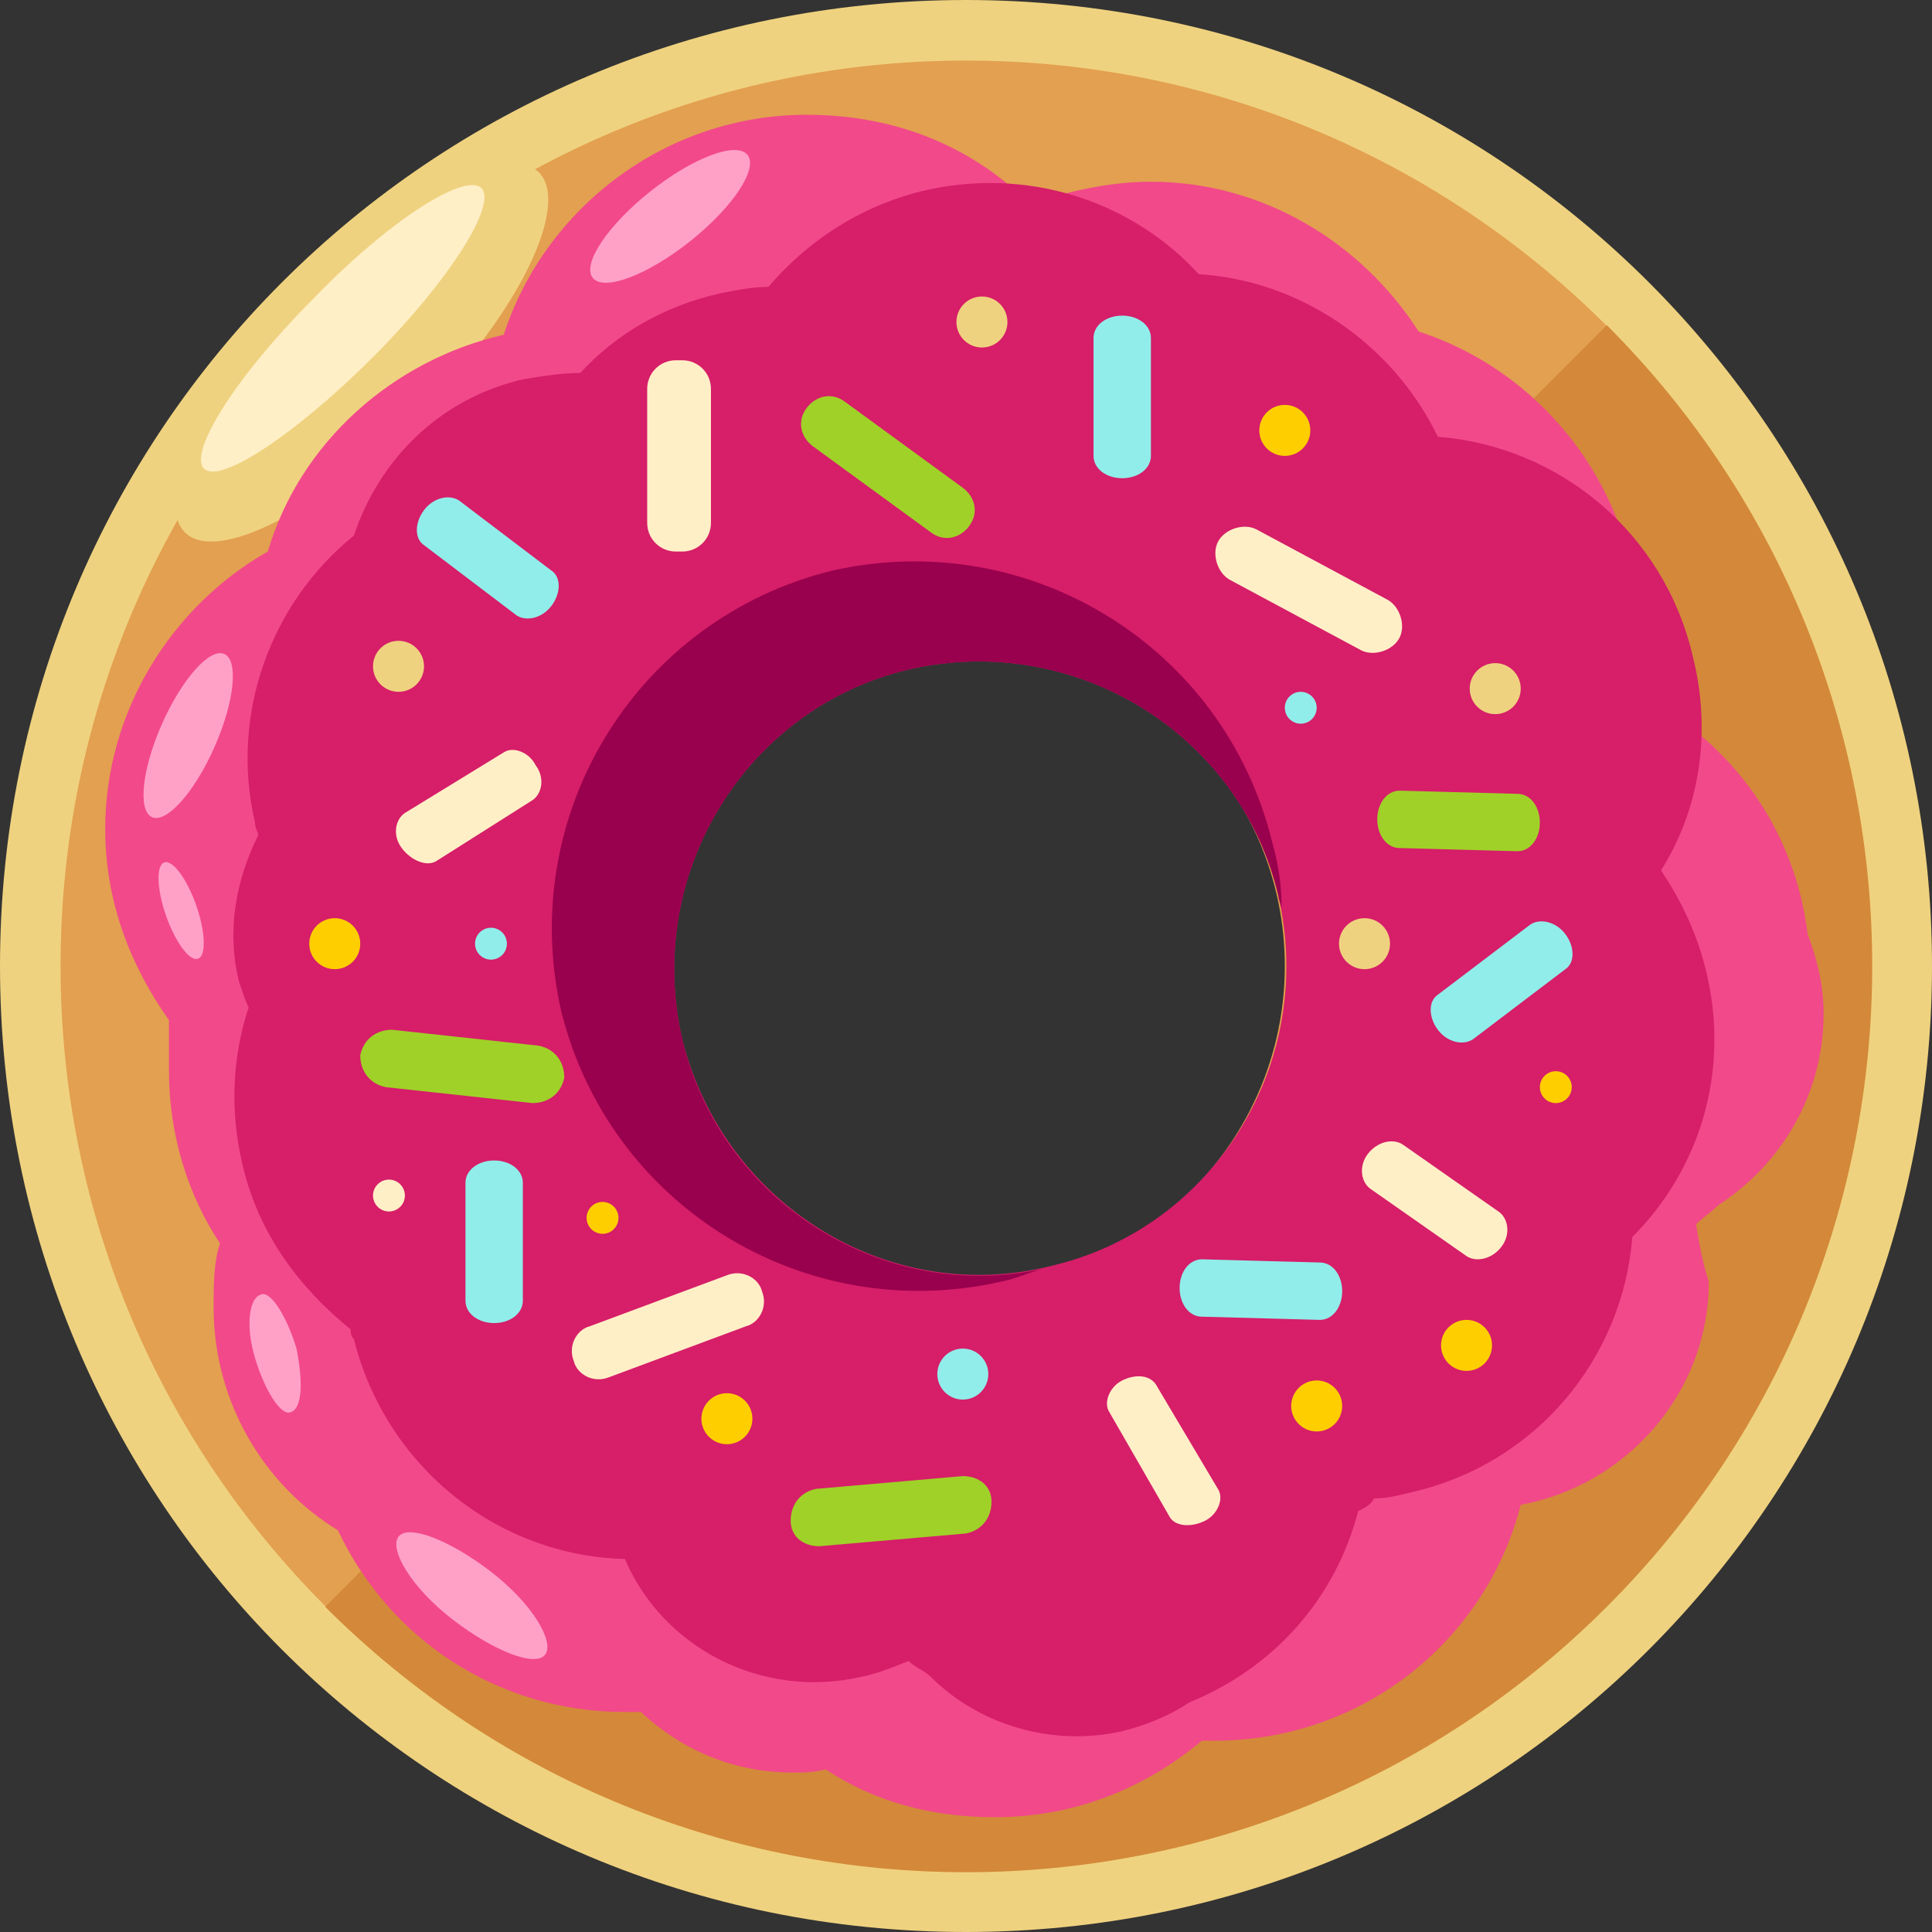 <?xml version="1.0" encoding="iso-8859-1"?>
<!-- Uploaded to: SVG Repo, www.svgrepo.com, Generator: SVG Repo Mixer Tools -->
<svg height="800px" width="800px" version="1.1" id="Layer_1" xmlns="http://www.w3.org/2000/svg" xmlns:xlink="http://www.w3.org/1999/xlink" 
	 viewBox="0 0 484.8 484.8" xml:space="preserve">
<rect x="0" y="0" width="484.8" height="484.8" fill="#333333" stroke="none"/>
<path style="fill:#EFD27F;" d="M242.4,0C108,0,0,108,0,242.4s108,242.4,242.4,242.4S484.8,376,484.8,242.4S376.8,0,242.4,0z
	 M242.4,328c-47.2,0-85.6-38.4-85.6-85.6s38.4-85.6,85.6-85.6s85.6,38.4,85.6,85.6S289.6,328,242.4,328z"/>
<path style="fill:#E2A050;" d="M242.4,15.2c-125.6,0-227.2,101.6-227.2,227.2s101.6,227.2,227.2,227.2S469.6,368,469.6,242.4
	S368,15.2,242.4,15.2z M242.4,322.4c-44,0-80-36-80-80s36-80,80-80s80,36,80,80S286.4,322.4,242.4,322.4z"/>
<g>
	<path style="fill:#D38939;" d="M403.2,81.6l-104,104l0.8,0.8c30.4,32,30.4,81.6-0.8,112.8s-82.4,31.2-113.6,0l-104,104
		c88.8,88.8,232.8,88.8,321.6,0S492,170.4,403.2,81.6z"/>
	<path style="fill:#D38939;" d="M186.4,298.4l-0.8,0.8L186.4,298.4z"/>
</g>
<path style="fill:#EFD27F;" d="M135.2,43.2c8,8-4.8,35.2-29.6,60s-51.2,38.4-59.2,30.4c-8-8,4.8-35.2,29.6-60
	C100,48.8,126.4,35.2,135.2,43.2z"/>
<path style="fill:#FFEFC7;" d="M120.8,47.2c4,4-8,23.2-27.2,42.4s-38.4,32-42.4,28s8-23.2,27.2-42.4
	C97.6,55.2,116.8,43.2,120.8,47.2z"/>
<path style="fill:#F2498A;" d="M425.6,307.2c1.6-1.6,4-3.2,5.6-4.8c16-10.4,26.4-28,26.4-48c0-7.2-1.6-13.6-4-20
	c-3.2-26.4-19.2-48-40.8-59.2c-0.8-1.6-1.6-3.2-2.4-5.6c0.8-3.2,0.8-7.2,0.8-10.4c0-35.2-23.2-65.6-55.2-76
	c-14.4-22.4-39.2-37.6-67.2-37.6c-10.4,0-20.8,2.4-30.4,5.6c-14.4-14.4-33.6-22.4-56-22.4c-35.2,0-65.6,23.2-76,55.2
	c-28,6.4-51.2,27.2-59.2,54.4c-24,13.6-40.8,40-40.8,69.6c0,18.4,6.4,34.4,16,48c0,4,0,8.8,0,12.8c0,16,4.8,31.2,12.8,43.2
	c-1.6,4.8-1.6,10.4-1.6,16c0,24,12.8,44.8,31.2,56c12.8,27.2,40,45.6,72,45.6c1.6,0,2.4,0,4,0c10.4,9.6,23.2,15.2,38.4,15.2
	c2.4,0,4.8,0,8-0.8c12,8,26.4,12,42.4,12c20,0,37.6-7.2,52-19.2c0.8,0,1.6,0,3.2,0c36.8,0,68-24.8,76.8-59.2
	c26.4-4.8,47.2-28,47.2-56C427.2,316.8,426.4,312,425.6,307.2z M242.4,328c-47.2,0-85.6-38.4-85.6-85.6s38.4-85.6,85.6-85.6
	s85.6,38.4,85.6,85.6S289.6,328,242.4,328z"/>
<path style="fill:#D61E69;" d="M228,416.8c1.6,1.6,4,2.4,5.6,4c12,12,30.4,17.6,48,13.6c6.4-1.6,12-4,16.8-7.2
	c21.6-8.8,36.8-26.4,42.4-48c1.6-0.8,3.2-1.6,4-3.2c3.2,0,6.4-0.8,9.6-1.6c31.2-7.2,52.8-33.6,55.2-64
	c16.8-16.8,24.8-41.6,18.4-67.2c-2.4-9.6-6.4-17.6-11.2-24.8c9.6-15.2,12.8-34.4,8-53.6c-7.2-31.2-33.6-52.8-64-55.2
	c-11.2-23.2-34.4-39.2-60-40.8C284,50.4,257.6,41.6,231.2,48c-16,4-28.8,12.8-38.4,24c-4,0-8,0.8-12,1.6
	c-14.4,3.2-26.4,10.4-35.2,20c-4.8,0-9.6,0.8-14.4,1.6c-20.8,4.8-36,20-42.4,39.2c-20.8,16.8-31.2,44.8-24.8,72
	c0,1.6,0.8,2.4,0.8,3.2c-5.6,11.2-8,24-4.8,36.8c0.8,2.4,1.6,4.8,2.4,6.4c-4,12-4.8,25.6-1.6,39.2c4,17.6,14.4,31.2,27.2,41.6
	c0,0.8,0,1.6,0.8,2.4c8,32,36,54.4,68,55.2c9.6,22.4,34.4,35.2,59.2,29.6C220,420,224,418.4,228,416.8z M171.2,260.8
	c-9.6-41.6,16-83.2,56.8-92.8c41.6-9.6,83.2,16,92.8,56.8c9.6,41.6-16,83.2-56.8,92.8C223.2,328,181.6,302.4,171.2,260.8z"/>
<g>
	
		<ellipse transform="matrix(-0.622 -0.783 0.783 -0.622 230.163 219.702)" style="fill:#FFA1C7;" cx="168.078" cy="54.332" rx="8" ry="24.8"/>
	
		<ellipse transform="matrix(-0.914 -0.405 0.405 -0.914 15.656 372.366)" style="fill:#FFA1C7;" cx="47.227" cy="184.526" rx="7.2" ry="22.401"/>
	<path style="fill:#FFA1C7;" d="M65.6,324.8c2.4-0.8,6.4,5.6,8.8,13.6c1.6,8,1.6,15.2-1.6,16c-2.4,0.8-6.4-5.6-8.8-13.6
		S62.4,325.6,65.6,324.8z"/>
	<path style="fill:#FFA1C7;" d="M100,385.6c2.4-3.2,12.8,0.8,23.2,8.8c10.4,8,16,17.6,13.6,20.8c-2.4,3.2-12.8-0.8-23.2-8.8
		C103.2,398.4,97.6,388.8,100,385.6z"/>
	
		<ellipse transform="matrix(-0.944 0.331 -0.331 -0.944 164.039 429.222)" style="fill:#FFA1C7;" cx="45.47" cy="228.579" rx="4" ry="12.8"/>
</g>
<path style="fill:#FFEFC7;" d="M178.4,131.2c0,4-3.2,7.2-7.2,7.2h-1.6c-4,0-7.2-3.2-7.2-7.2V97.6c0-4,3.2-7.2,7.2-7.2h1.6
	c4,0,7.2,3.2,7.2,7.2V131.2z"/>
<g>
	<path style="fill:#A0D128;" d="M241.6,122.4c3.2,2.4,4,6.4,1.6,9.6l0,0c-2.4,3.2-6.4,4-9.6,1.6L204,112c-3.2-2.4-4-6.4-1.6-9.6l0,0
		c2.4-3.2,6.4-4,9.6-1.6L241.6,122.4z"/>
	<path style="fill:#A0D128;" d="M135.2,262.4c4,0.8,6.4,4,6.4,8l0,0c-0.8,4-4,6.4-8,6.4l-36.8-4c-4-0.8-6.4-4-6.4-8l0,0
		c0.8-4,4-6.4,8-6.4L135.2,262.4z"/>
	<path style="fill:#A0D128;" d="M241.6,370.4c4,0,7.2,2.4,7.2,6.4l0,0c0,4-2.4,7.2-6.4,8l-36.8,3.2c-4,0-7.2-2.4-7.2-6.4l0,0
		c0-4,2.4-7.2,6.4-8L241.6,370.4z"/>
</g>
<g>
	<path style="fill:#FFEFC7;" d="M152.8,345.6c-4,1.6-8-0.8-8.8-4l0,0c-1.6-4,0.8-8,4-8.8l34.4-12.8c4-1.6,8,0.8,8.8,4l0,0
		c1.6,4-0.8,8-4,8.8L152.8,345.6z"/>
	<path style="fill:#FFEFC7;" d="M308.8,145.6c-3.2-1.6-4.8-6.4-3.2-9.6l0,0c1.6-3.2,6.4-4.8,9.6-3.2l32.8,17.6
		c3.2,1.6,4.8,6.4,3.2,9.6l0,0c-1.6,3.2-6.4,4.8-9.6,3.2L308.8,145.6z"/>
	<path style="fill:#FFEFC7;" d="M109.6,216c-2.4,1.6-6.4,0-8.8-3.2l0,0c-2.4-3.2-1.6-7.2,0.8-8.8l24.8-15.2c2.4-1.6,6.4,0,8,3.2l0,0
		c2.4,3.2,1.6,7.2-0.8,8.8L109.6,216z"/>
</g>
<g>
	<path style="fill:#91EDEA;" d="M288.8,114.4c0,3.2-3.2,5.6-7.2,5.6l0,0c-4,0-7.2-2.4-7.2-5.6V84.8c0-3.2,3.2-5.6,7.2-5.6l0,0
		c4,0,7.2,2.4,7.2,5.6V114.4z"/>
	<path style="fill:#91EDEA;" d="M131.2,326.4c0,3.2-3.2,5.6-7.2,5.6l0,0c-4,0-7.2-2.4-7.2-5.6v-29.6c0-3.2,3.2-5.6,7.2-5.6l0,0
		c4,0,7.2,2.4,7.2,5.6V326.4z"/>
	<path style="fill:#91EDEA;" d="M369.6,260.8c-2.4,1.6-6.4,0.8-8.8-2.4l0,0c-2.4-3.2-2.4-7.2,0-8.8L384,232c2.4-1.6,6.4-0.8,8.8,2.4
		l0,0c2.4,3.2,2.4,7.2,0,8.8L369.6,260.8z"/>
	<path style="fill:#91EDEA;" d="M138.4,143.2c2.4,1.6,2.4,5.6,0,8.8l0,0c-2.4,3.2-6.4,4-8.8,2.4l-23.2-17.6c-2.4-1.6-2.4-5.6,0-8.8
		l0,0c2.4-3.2,6.4-4,8.8-2.4L138.4,143.2z"/>
	<path style="fill:#91EDEA;" d="M301.6,330.4c-3.2,0-5.6-3.2-5.6-7.2l0,0c0-4,2.4-7.2,5.6-7.2l29.6,0.8c3.2,0,5.6,3.2,5.6,7.2l0,0
		c0,4-2.4,7.2-5.6,7.2L301.6,330.4z"/>
</g>
<path style="fill:#A0D128;" d="M351.2,212.8c-3.2,0-5.6-3.2-5.6-7.2l0,0c0-4,2.4-7.2,5.6-7.2l29.6,0.8c3.2,0,5.6,3.2,5.6,7.2l0,0
	c0,4-2.4,7.2-5.6,7.2L351.2,212.8z"/>
<g>
	<path style="fill:#FFEFC7;" d="M344,298.4c-2.4-1.6-3.2-5.6-0.8-8.8l0,0c2.4-3.2,6.4-4,8.8-2.4l24,16.8c2.4,1.6,3.2,5.6,0.8,8.8
		l0,0c-2.4,3.2-6.4,4-8.8,2.4L344,298.4z"/>
	<path style="fill:#FFEFC7;" d="M278.4,354.4c-1.6-2.4,0-6.4,3.2-8l0,0c3.2-1.6,7.2-1.6,8.8,1.6l15.2,25.6c1.6,2.4,0,6.4-3.2,8l0,0
		c-3.2,1.6-7.2,1.6-8.8-0.8L278.4,354.4z"/>
</g>
<path style="fill:#99004D;" d="M171.2,260.8c-9.6-41.6,16-83.2,56.8-92.8c41.6-9.6,83.2,16,92.8,56.8c0,0.8,0.8,2.4,0.8,3.2
	c0-5.6-0.8-11.2-2.4-16.8c-12-48.8-60.8-79.2-110.4-68c-48.8,12-79.2,60.8-68,110.4c12,48.8,60.8,79.2,110.4,68
	c4-0.8,7.2-2.4,10.4-3.2C221.6,327.2,180.8,301.6,171.2,260.8z"/>
<g>
	<circle style="fill:#EFD27F;" cx="100" cy="167.2" r="6.4"/>
	<circle style="fill:#EFD27F;" cx="342.4" cy="236.8" r="6.4"/>
</g>
<g>
	<circle style="fill:#FFCE00;" cx="84" cy="236.8" r="6.4"/>
	<circle style="fill:#FFCE00;" cx="368" cy="337.6" r="6.4"/>
	<circle style="fill:#FFCE00;" cx="151.2" cy="305.6" r="4"/>
	<circle style="fill:#FFCE00;" cx="390.4" cy="272.8" r="4"/>
</g>
<g>
	<circle style="fill:#91EDEA;" cx="123.2" cy="236.8" r="4"/>
	<circle style="fill:#91EDEA;" cx="326.4" cy="177.6" r="4"/>
</g>
<circle style="fill:#FFEFC7;" cx="97.6" cy="300" r="4"/>
<g>
	<circle style="fill:#FFCE00;" cx="322.4" cy="108" r="6.4"/>
	<circle style="fill:#FFCE00;" cx="182.4" cy="356" r="6.4"/>
</g>
<circle style="fill:#91EDEA;" cx="241.6" cy="344.8" r="6.4"/>
<circle style="fill:#FFCE00;" cx="330.4" cy="352.8" r="6.4"/>
<g>
	<circle style="fill:#EFD27F;" cx="246.4" cy="80.8" r="6.4"/>
	<circle style="fill:#EFD27F;" cx="375.2" cy="172.8" r="6.4"/>
</g>
</svg>